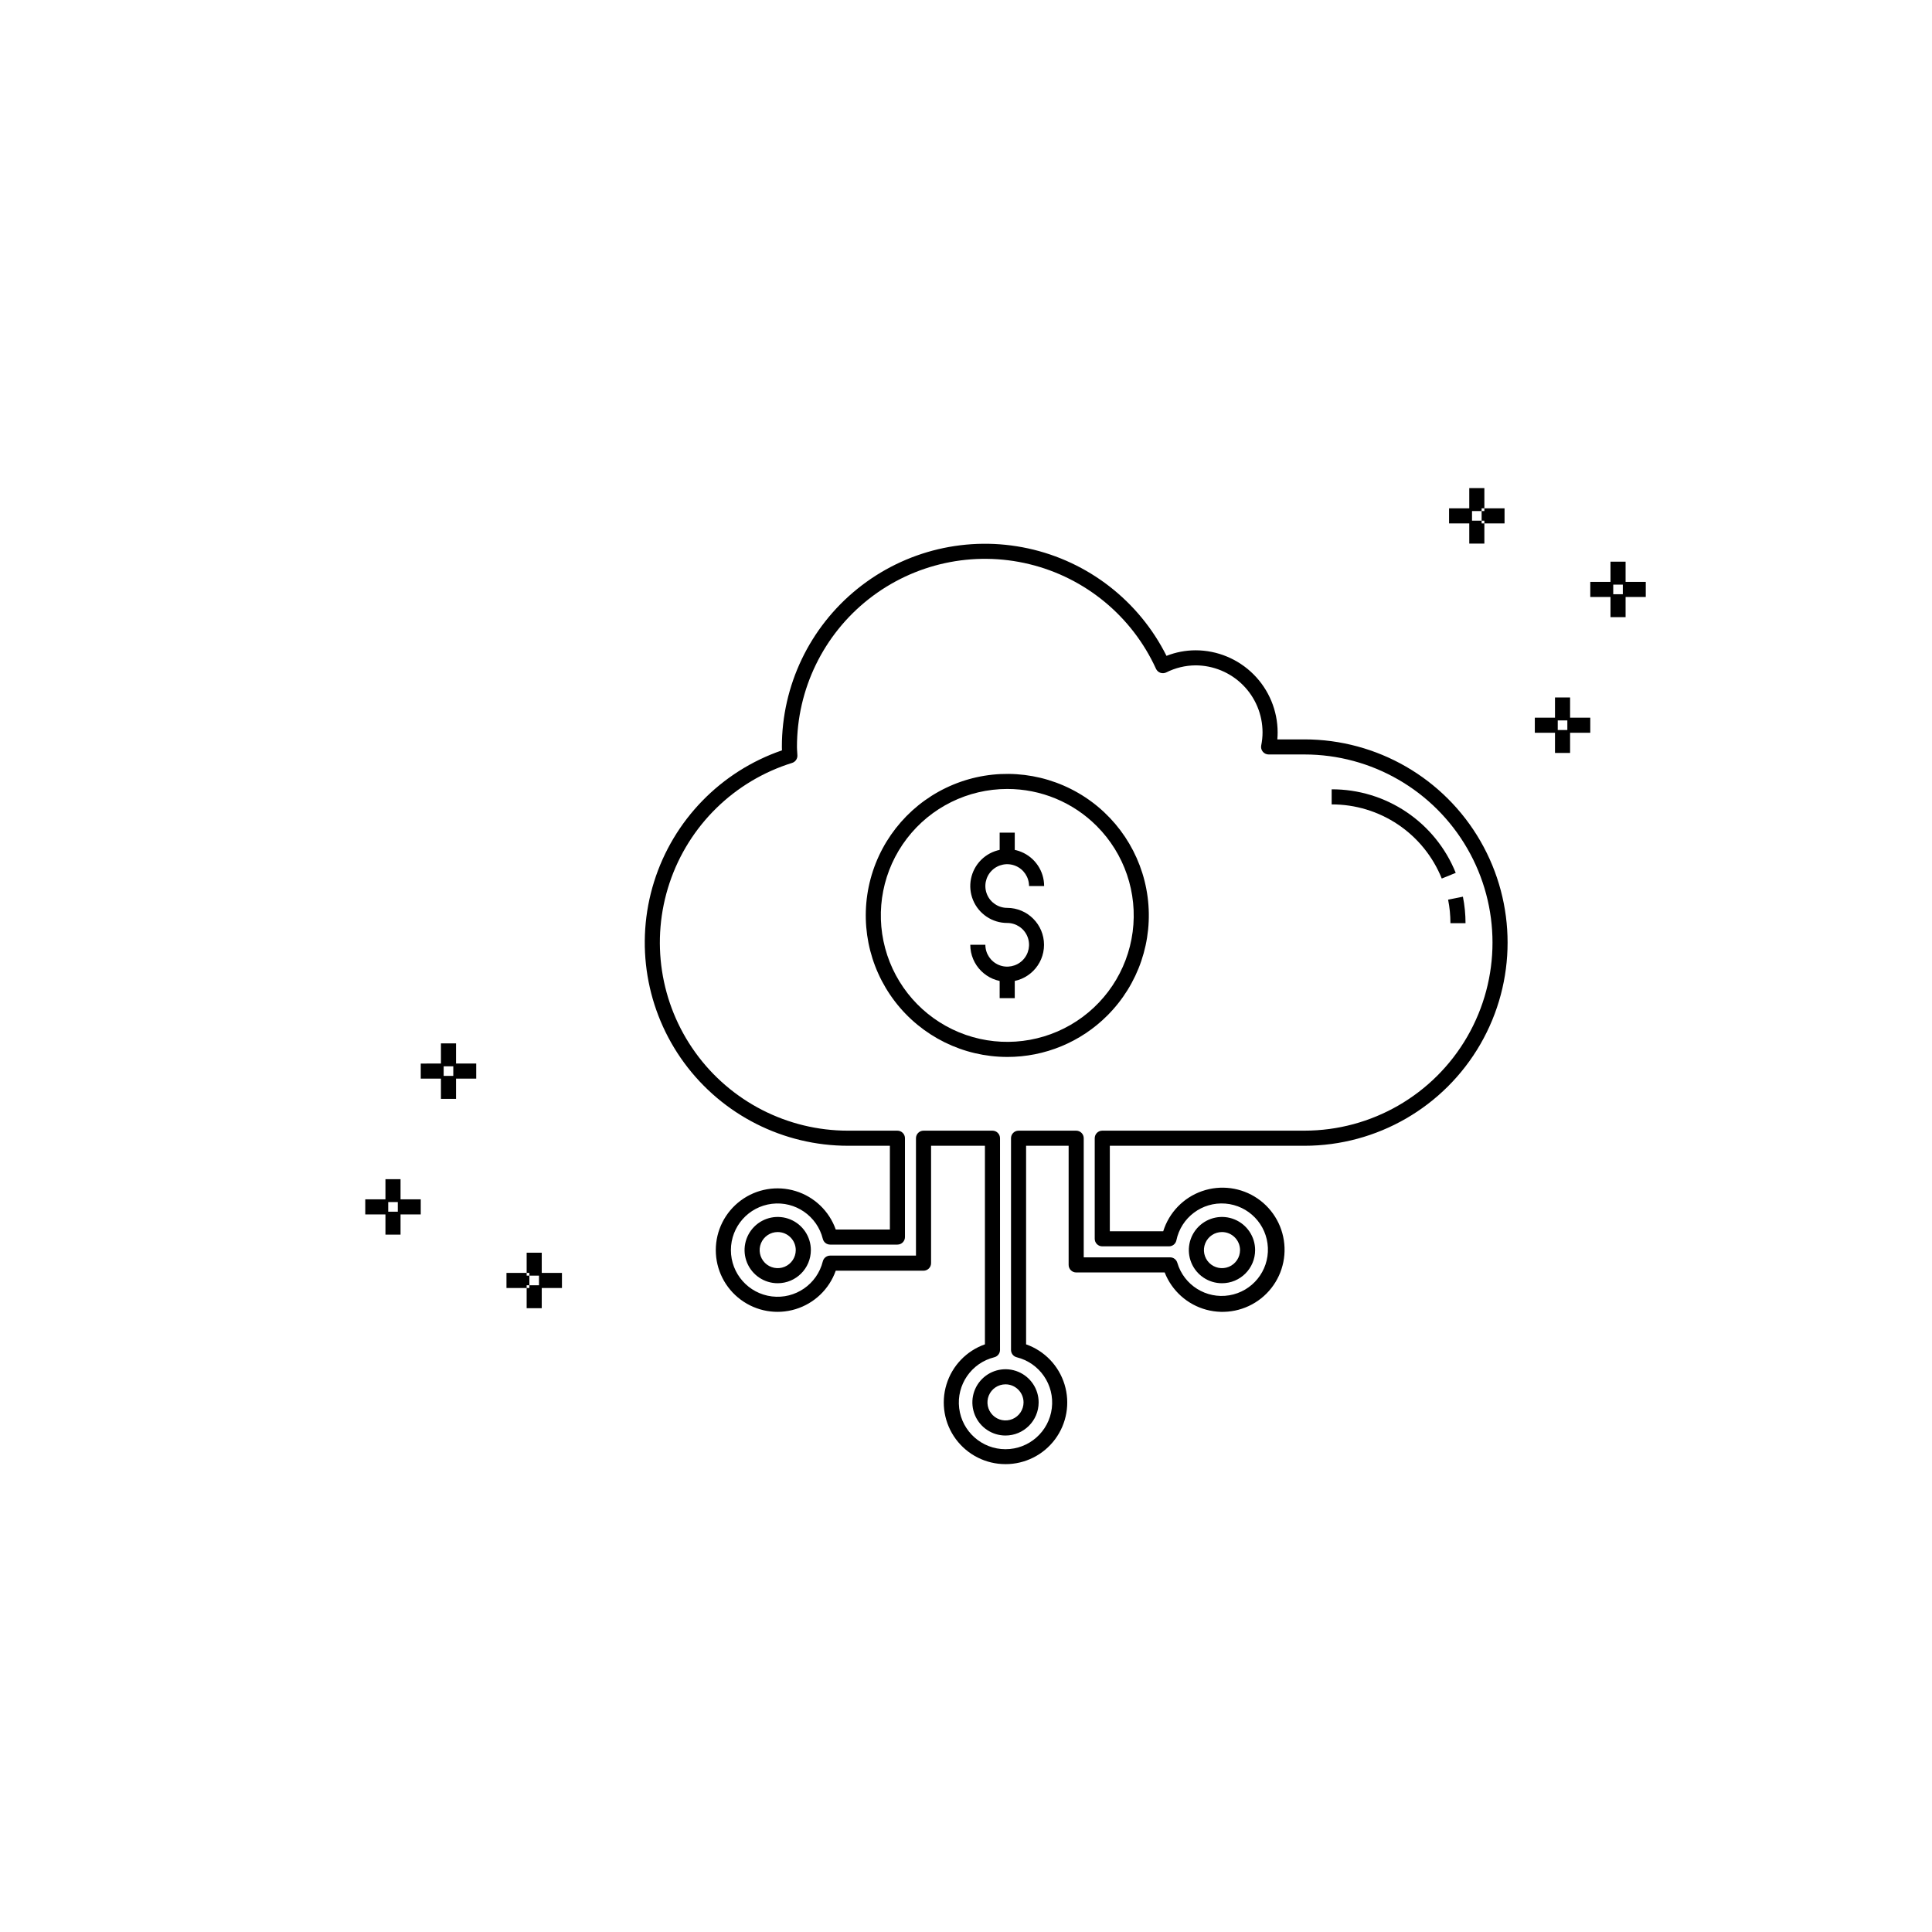 <?xml version="1.0" encoding="UTF-8"?>
<!-- Uploaded to: SVG Repo, www.svgrepo.com, Generator: SVG Repo Mixer Tools -->
<svg fill="#000000" width="800px" height="800px" version="1.1" viewBox="144 144 512 512" xmlns="http://www.w3.org/2000/svg">
 <g>
  <path d="m410.92 424.1c-11.66-0.008-22.652-5.438-29.746-14.691s-9.477-21.281-6.453-32.543c3.027-11.258 11.117-20.473 21.891-24.93 10.773-4.453 23.008-3.644 33.102 2.188 10.094 5.836 16.902 16.035 18.418 27.598 1.516 11.559-2.43 23.168-10.68 31.406-7.031 7.043-16.582 10.992-26.531 10.973zm-0.004-71.016c-10.418 0.008-20.242 4.859-26.578 13.129-6.336 8.27-8.465 19.016-5.762 29.074 2.703 10.062 9.93 18.293 19.555 22.277 9.629 3.981 20.559 3.258 29.578-1.957 9.02-5.215 15.102-14.324 16.457-24.652 1.355-10.332-2.172-20.703-9.543-28.066-6.281-6.293-14.816-9.82-23.707-9.805z"/>
  <path d="m410.47 524.43c-3.555 0-6.754-2.141-8.113-5.422s-0.609-7.059 1.902-9.57c2.512-2.512 6.289-3.266 9.57-1.906s5.422 4.562 5.422 8.113c-0.008 4.848-3.934 8.777-8.781 8.785zm0-13.566c-1.938 0-3.68 1.164-4.422 2.953-0.738 1.785-0.332 3.844 1.039 5.211 1.367 1.371 3.426 1.777 5.211 1.039 1.789-0.742 2.953-2.484 2.953-4.422-0.004-2.637-2.144-4.777-4.781-4.781z"/>
  <path d="m467.84 484.07c-3.555 0.004-6.758-2.137-8.117-5.418-1.359-3.285-0.609-7.062 1.906-9.574 2.512-2.512 6.289-3.266 9.57-1.906 3.285 1.363 5.422 4.566 5.422 8.117-0.004 4.848-3.934 8.777-8.781 8.781zm0-13.57v0.004c-1.934 0-3.68 1.164-4.422 2.953-0.742 1.785-0.332 3.844 1.035 5.215 1.367 1.367 3.426 1.777 5.215 1.039 1.789-0.742 2.953-2.484 2.957-4.422-0.004-2.641-2.144-4.781-4.785-4.785z"/>
  <path d="m350.1 484.07c-3.551 0.004-6.754-2.137-8.113-5.418-1.363-3.285-0.609-7.062 1.902-9.574s6.289-3.266 9.574-1.906c3.281 1.363 5.422 4.566 5.422 8.117-0.008 4.848-3.938 8.777-8.785 8.781zm0-13.57v0.004c-1.934 0-3.68 1.164-4.422 2.953-0.738 1.785-0.332 3.844 1.035 5.215 1.371 1.367 3.426 1.777 5.215 1.039 1.789-0.742 2.957-2.484 2.957-4.422-0.004-2.641-2.141-4.781-4.785-4.785z"/>
  <path d="m410.47 532.01c-5.188 0.008-10.066-2.449-13.152-6.613-3.086-4.168-4.012-9.551-2.492-14.508 1.516-4.957 5.297-8.902 10.188-10.625v-52.625h-14.27v31.109c0 0.531-0.211 1.039-0.586 1.414s-0.887 0.586-1.414 0.586h-23.262c-1.73 4.891-5.676 8.672-10.641 10.188-4.961 1.52-10.348 0.594-14.516-2.492-4.172-3.082-6.633-7.965-6.633-13.152s2.461-10.07 6.633-13.156c4.168-3.086 9.555-4.008 14.516-2.492 4.965 1.52 8.91 5.301 10.641 10.191h14.348v-22.195h-11.109c-17.133-0.004-33.242-8.156-43.391-21.961-10.145-13.805-13.117-31.617-8.004-47.969 5.113-16.352 17.703-29.293 33.906-34.859-0.016-0.301-0.027-0.602-0.027-0.906-0.008-16.281 7.356-31.691 20.031-41.914 12.672-10.223 29.289-14.156 45.203-10.703 15.91 3.453 29.402 13.922 36.695 28.48 2.453-0.969 5.062-1.465 7.699-1.473 5.766 0.004 11.297 2.301 15.375 6.379s6.371 9.605 6.379 15.375c0 0.613-0.027 1.234-0.082 1.859h7.176v-0.004c19.238 0 37.016 10.266 46.633 26.926s9.617 37.188 0 53.848-27.395 26.922-46.633 26.922h-51.566v22.66h14.148c1.555-4.984 5.383-8.938 10.312-10.648 4.934-1.711 10.387-0.98 14.695 1.969 4.309 2.953 6.957 7.773 7.144 12.988 0.188 5.219-2.113 10.219-6.199 13.469-4.086 3.25-9.473 4.367-14.516 3.016-5.043-1.355-9.141-5.023-11.047-9.883h-23.453c-0.531 0-1.039-0.211-1.414-0.586s-0.586-0.883-0.586-1.414v-31.57h-11.273v52.625c4.891 1.723 8.672 5.668 10.188 10.625 1.52 4.957 0.594 10.344-2.492 14.508-3.086 4.168-7.969 6.621-13.152 6.613zm-21.727-88.371h18.27c0.531 0 1.039 0.211 1.414 0.586s0.586 0.883 0.586 1.414v56.109c0 0.918-0.629 1.719-1.52 1.941-6.066 1.504-10.059 7.297-9.301 13.5 0.758 6.203 6.027 10.867 12.277 10.867s11.516-4.664 12.273-10.867c0.758-6.203-3.234-11.996-9.301-13.5-0.891-0.223-1.512-1.023-1.512-1.941v-56.109c-0.004-0.531 0.207-1.039 0.582-1.414s0.887-0.586 1.414-0.586h15.273c0.531 0 1.039 0.211 1.414 0.586s0.586 0.883 0.586 1.414v31.57h22.887-0.004c0.895 0 1.68 0.594 1.922 1.453 1.758 5.934 7.664 9.625 13.77 8.609 6.106-1.02 10.492-6.43 10.227-12.613-0.262-6.184-5.094-11.199-11.266-11.695-6.168-0.492-11.738 3.691-12.984 9.754-0.195 0.922-1.012 1.578-1.953 1.578h-17.684c-0.531 0.004-1.039-0.207-1.414-0.582s-0.586-0.887-0.586-1.414v-26.66c0-0.531 0.211-1.039 0.586-1.414s0.883-0.586 1.414-0.586h53.566c17.809 0 34.266-9.5 43.168-24.922 8.906-15.426 8.906-34.426 0-49.848-8.902-15.426-25.359-24.926-43.168-24.926h-9.484c-0.598 0-1.168-0.27-1.547-0.734-0.379-0.461-0.531-1.07-0.414-1.66 0.23-1.141 0.352-2.301 0.352-3.461-0.004-4.707-1.879-9.223-5.207-12.551-3.328-3.328-7.84-5.199-12.547-5.207-2.703 0.02-5.367 0.664-7.777 1.879-0.488 0.234-1.047 0.262-1.555 0.086-0.508-0.18-0.922-0.559-1.148-1.051-6.344-13.906-18.719-24.133-33.574-27.738-14.855-3.606-30.543-0.195-42.559 9.258-12.012 9.449-19.023 23.895-19.016 39.18 0 0.457 0.031 0.902 0.062 1.348l0.051 0.891c0.043 0.906-0.535 1.73-1.402 2-15.309 4.762-27.391 16.594-32.473 31.801-5.082 15.203-2.543 31.926 6.824 44.934 9.367 13.012 24.422 20.723 40.453 20.723h13.109-0.004c0.531 0 1.039 0.211 1.414 0.586s0.586 0.883 0.586 1.414v26.195c0 0.527-0.211 1.039-0.586 1.414s-0.883 0.586-1.414 0.582h-17.828c-0.918 0-1.719-0.621-1.941-1.512-1.504-6.066-7.293-10.055-13.496-9.297-6.203 0.758-10.863 6.023-10.863 12.27 0 6.25 4.66 11.516 10.863 12.273 6.203 0.758 11.992-3.231 13.496-9.297 0.223-0.891 1.023-1.52 1.941-1.52h22.746v-31.109c0-0.531 0.211-1.039 0.586-1.414s0.883-0.586 1.414-0.586z"/>
  <path d="m526.08 376.82c-2.34-5.816-6.371-10.797-11.574-14.301-5.199-3.5-11.332-5.363-17.602-5.344v-4c7.066-0.02 13.977 2.078 19.836 6.027 5.863 3.949 10.406 9.562 13.043 16.117z"/>
  <path d="m532.38 388.65h-4c0-2.094-0.207-4.18-0.617-6.231l3.922-0.789c0.461 2.312 0.695 4.664 0.695 7.019z"/>
  <path d="m542.72 282.71h-6.074v-4h6.074zm-8.621-4h-6.082v4h6.082zm3.273 3.273h-4v6.074h4zm0-8.629h-4v6.082h4zm28.066 60.836h-6.074v4h6.074zm-8.621 0h-6.074v4h6.074zm3.273 3.273h-4v6.074h4zm0-8.629h-4v6.082h4zm20.055-30.629h-6.082v4h6.082zm-8.621 0h-6.082v4h6.082zm3.273 3.273h-4v6.074h4zm0-8.629h-4v6.082h4z"/>
  <path d="m278.22 481.33h6.074v4h-6.074zm8.621 4h6.082v-4h-6.082zm-3.273-3.273h4v-6.074h-4zm0 8.629h4v-6.082h-4zm-28.066-60.836h6.074v-4l-6.074 0.004zm8.621 0h6.078v-4h-6.074zm-3.269-3.269h4v-6.074h-4zm0 8.629h4v-6.082h-4zm-20.055 30.629h6.082v-4h-6.082zm8.621 0h6.082v-4h-6.082zm-3.273-3.273h4v-6.074h-4zm0 8.629h4v-6.082h-4z"/>
  <path d="m410.92 404.17c-5.406-0.008-9.781-4.387-9.785-9.789h4-0.004c0 2.34 1.41 4.453 3.574 5.348 2.16 0.895 4.648 0.398 6.305-1.254 1.656-1.656 2.152-4.144 1.254-6.309-0.895-2.16-3.004-3.57-5.344-3.57-3.961 0-7.527-2.387-9.043-6.043s-0.676-7.863 2.121-10.664c2.801-2.797 7.008-3.633 10.664-2.121 3.656 1.516 6.043 5.082 6.043 9.043h-4c0-2.344-1.41-4.453-3.574-5.348-2.16-0.895-4.648-0.402-6.305 1.254s-2.148 4.144-1.254 6.309c0.895 2.16 3.004 3.57 5.348 3.57 5.394 0.016 9.758 4.394 9.758 9.789 0 5.394-4.363 9.77-9.758 9.785z"/>
  <path d="m408.92 364.66h4v6.356h-4z"/>
  <path d="m408.92 402.17h4v6.352h-4z"/>
 </g>
</svg>